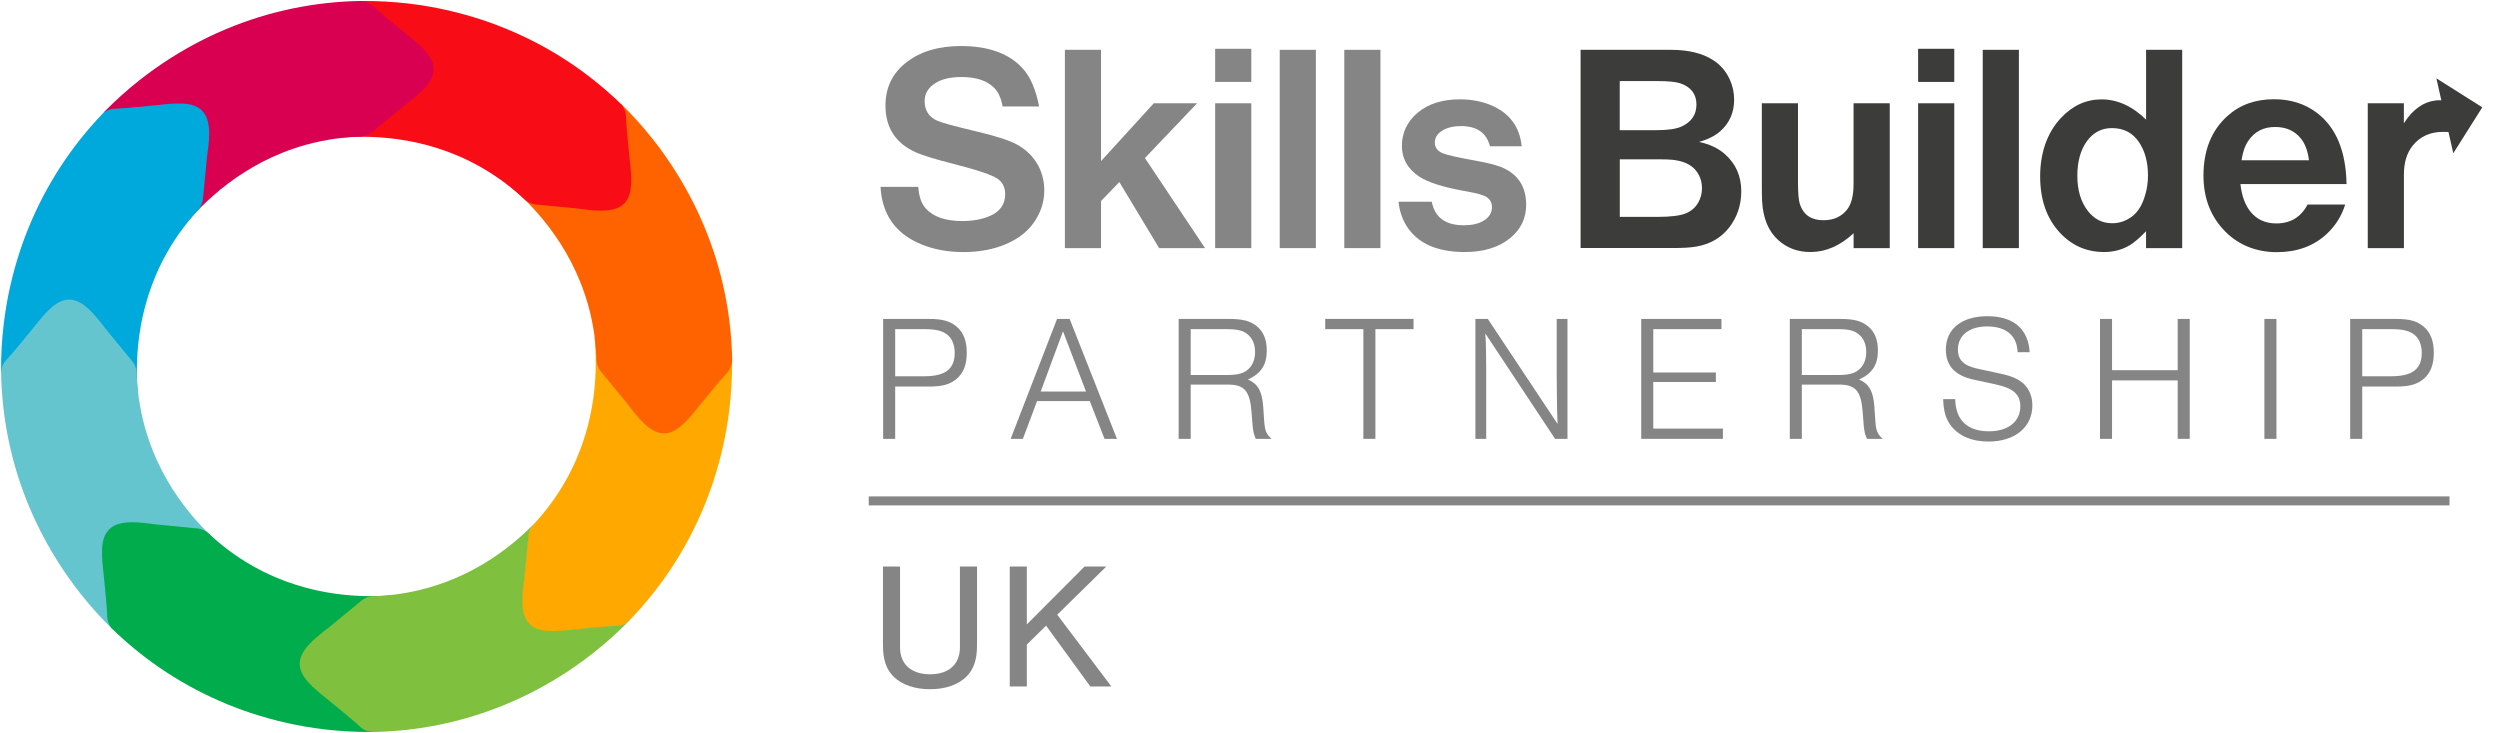 <?xml version="1.0" encoding="UTF-8"?><svg id="a" xmlns="http://www.w3.org/2000/svg" viewBox="0 0 556 163"><defs><style>.b{fill:#3c3c3b;}.c{fill:#ff6300;}.d{fill:#f80c15;}.e{fill:#00a9db;}.f{fill:#858585;}.g{fill:#858585;}.h{fill:#ffa800;}.i{fill:#7fc03e;}.j{fill:#00ac4b;}.k{fill:#65c5cf;}.l{fill:#d90051;}</style></defs><path class="h" d="M132.36,74.9c0,.05.01.1.02.15-.05-.01-.09-.02-.14-.03h0c.58,6.26.82,19.03-6.4,31.84-2.12,3.74-4.48,6.82-6.75,9.31-.06.07-.12.14-.19.21-.11.12-.23.25-.34.37-.04.05-.08.09-.12.13h0c-.4.49-.87,1.23-1,2.2-.02.15-.03.3-.04.44-.29,2.96-.58,5.92-.87,8.87-.24,1.81-.48,3.66-.48,5.36,0,2.1.38,3.94,1.6,5.17,2.07,2.07,5.86,1.65,10.1,1.2,0,0,6.98-.76,9.29-.8h.07c.08,0,.21-.02.37-.03.96-.13,1.71-.6,2.22-1h0s.01,0,.02-.02c0,0,0,0-.01,0,0,0,0,0,0,0l.05-.05s.03-.03.04-.04c.01,0,.02-.01.02-.02h0s.02-.01.02-.02h0s.06-.07.09-.1c7.19-7.44,12.81-16.04,16.72-25.57,1.06-2.59,2.84-7.3,4.2-13.44,1.05-4.72,2.02-11.09,1.96-18.7v-.15c-10.15-1.76-20.31-3.52-30.46-5.28Z"/><path class="c" d="M162.82,80.34h0c-.07.65-.27,1.51-.86,2.27-.09.13-.18.22-.23.28-.03.03-.05.05-.05.05-1.6,1.66-6,7.13-6,7.13-2.68,3.33-5.08,6.3-7.99,6.3h0c-3.13,0-5.74-3.41-8.22-6.65-1.89-2.3-3.78-4.59-5.67-6.89-.09-.1-.19-.21-.28-.34-.59-.78-.78-1.64-.84-2.26h-.01c-.1-3.57-.58-7.76-1.85-12.31-3.96-14.16-13.15-23.03-17.99-27.04,8.43-5.94,16.85-11.87,25.27-17.81,5.48,5.38,9.33,10.61,11.94,14.72,3.39,5.31,5.46,9.9,6.54,12.47,4,9.56,6.1,19.66,6.26,30.06Z"/><path class="d" d="M138.82,45.25c-1.22,1.23-3.07,1.6-5.16,1.6-1.7,0-3.55-.25-5.36-.49l-8.88-.86c-.14,0-.29-.02-.44-.03-.97-.14-1.72-.61-2.19-1h0c-2.6-2.45-5.9-5.08-10.01-7.39-12.81-7.22-25.58-6.98-31.84-6.4,1.76-10.16,3.52-20.31,5.28-30.46,7.68-.07,14.1.91,18.85,1.96,6.14,1.36,10.86,3.14,13.44,4.2,9.58,3.92,18.2,9.58,25.66,16.81,0,0,.01.01.02.02.41.51.87,1.26,1,2.22.02.16.03.29.03.37,0,.04,0,.07,0,.07.04,2.31.79,9.28.79,9.28.46,4.25.87,8.04-1.2,10.11Z"/><path class="d" d="M138.19,23.2h0s-.01,0-.02-.02c0,0,.01,0,.02.02Z"/><path class="l" d="M96.41,15.36c0,1.57-.85,3-2.11,4.36-1.26,1.35-2.92,2.63-4.54,3.87-2.3,1.89-4.59,3.78-6.89,5.66-.1.1-.21.19-.34.28-.78.59-1.64.78-2.26.84h0c-3.57.11-7.76.59-12.31,1.85-14.16,3.96-23.03,13.15-27.04,17.99-5.94-8.42-11.87-16.85-17.81-25.27,5.38-5.48,10.61-9.33,14.72-11.94,5.31-3.39,9.9-5.46,12.47-6.54C59.87,2.47,69.97.37,80.37.21h0c.65.08,1.51.28,2.27.87.13.1.22.18.28.23.03.03.05.05.05.05,1.66,1.6,7.13,6,7.13,6,3.33,2.68,6.3,5.07,6.3,7.99Z"/><path class="e" d="M23.29,24.9c-.15.09-.28.19-.4.29.11-.12.22-.23.34-.35l.06.06Z"/><path class="e" d="M46.51,29.74c0,1.7-.25,3.55-.49,5.37-.29,2.96-.58,5.91-.86,8.87,0,.14-.02.29-.04.44-.1.72-.38,1.31-.69,1.76l.07.07c-2.46,2.59-5.08,5.89-7.4,10.01-7.22,12.81-6.98,25.58-6.4,31.84-10.16-1.76-20.31-3.52-30.46-5.28-.07-7.68.91-14.11,1.96-18.85,1.36-6.15,3.14-10.86,4.2-13.44,3.86-9.41,9.39-17.91,16.45-25.29.01-.02.03-.03.04-.05.12-.09.25-.19.4-.29.47-.31,1.07-.59,1.79-.69.16-.02.28-.03.36-.03h.07c2.31-.05,9.29-.79,9.29-.79,4.25-.46,8.04-.87,10.11,1.19,1.23,1.22,1.6,3.07,1.6,5.16Z"/><path class="e" d="M22.89,25.19s-.03.03-.04.05t0,0s.03-.03.05-.04Z"/><path class="k" d="M50.25,122.1c-8.42,5.94-16.85,11.87-25.27,17.81-5.48-5.38-9.33-10.62-11.94-14.72-3.38-5.3-5.46-9.89-6.54-12.47C2.5,103.17.4,93.06.24,82.66h0c.07-.65.27-1.5.86-2.27.1-.12.18-.22.24-.28.03-.03.05-.05.05-.05,1.6-1.66,6-7.13,6-7.13,2.68-3.33,5.07-6.3,7.99-6.3h0c3.13,0,5.74,3.41,8.23,6.65,1.89,2.3,3.78,4.59,5.66,6.89.1.1.19.22.28.34.59.78.78,1.64.84,2.26h0c.1,3.57.58,7.76,1.85,12.31,3.96,14.16,13.15,23.03,17.99,27.04Z"/><path class="j" d="M88.13,132.33c-1.76,10.16-3.52,20.31-5.28,30.46-7.68.07-14.1-.91-18.85-1.96-6.15-1.36-10.86-3.14-13.44-4.2-9.58-3.93-18.21-9.58-25.68-16.83h0c-.41-.51-.87-1.26-1-2.22-.02-.16-.03-.29-.03-.37v-.07c-.05-2.31-.79-9.28-.79-9.28-.46-4.25-.87-8.04,1.2-10.11,1.22-1.23,3.07-1.6,5.16-1.6,1.7,0,3.55.25,5.37.49,2.96.29,5.92.58,8.87.86.14,0,.29.02.44.04.98.14,1.72.61,2.19,1h0c2.59,2.45,5.9,5.07,10.01,7.39,12.81,7.22,25.58,6.98,31.84,6.4Z"/><path class="i" d="M139.94,138.05s-.06.06-.09.09h0s-.02.02-.02.02c-.02.02-.04.04-.06.06l-.05.05s-.01.01-.02.02c-5.3,5.36-10.44,9.13-14.48,11.71-5.3,3.38-9.9,5.46-12.47,6.54-9.51,3.98-19.56,6.08-29.9,6.26-.05,0-.1,0-.15,0h0c-.65-.08-1.5-.28-2.28-.87-.12-.1-.23-.18-.28-.24-.03-.03-.05-.05-.05-.05-1.66-1.6-7.13-6-7.13-6-3.33-2.69-6.3-5.08-6.3-8,0-1.57.85-3,2.11-4.36,1.26-1.35,2.93-2.63,4.54-3.87,2.3-1.89,4.59-3.78,6.89-5.67.1-.1.22-.2.33-.28.78-.59,1.64-.78,2.26-.84v-.02c.28-.01.56-.02.84-.03.04,0,.09,0,.13,0,3.35-.15,7.19-.65,11.33-1.81,11.29-3.16,19.22-9.64,23.99-14.59.05-.05.1-.1.15-.15-.11.12-.22.24-.33.36-.11.12-.23.25-.34.37t.01.01c-.4.47-.87,1.22-1,2.19-.02.15-.03.29-.04.44-.29,2.96-.58,5.91-.87,8.87-.24,1.81-.48,3.67-.48,5.36,0,2.09.37,3.93,1.6,5.16,2.07,2.06,5.86,1.65,10.11,1.19,0,0,6.98-.75,9.29-.79,0,0,.04,0,.08,0,.08,0,.21-.01.37-.03.95-.13,1.68-.58,2.19-.98.01,0,.02-.02.02-.02.01,0,.02-.01.02-.02.03-.03.06-.06.09-.1,0,0,0,0,0,0Z"/><path class="f" d="M199.09,97.6h-2.68v-26.67h10.2c3.04,0,4.72.48,6.2,1.76,1.48,1.28,2.2,3.16,2.2,5.76s-.72,4.48-2.2,5.76c-1.48,1.28-3.16,1.76-6.2,1.76h-7.52v11.64ZM205.53,83.68c4.72,0,6.8-1.6,6.8-5.24,0-1.72-.6-3.16-1.64-4-1.12-.88-2.6-1.24-5.16-1.24h-6.44v10.48h6.44Z"/><path class="f" d="M230.65,89.2l-3.16,8.4h-2.72l10.32-26.67h2.8l10.52,26.67h-2.76l-3.28-8.4h-11.72ZM236.41,73.68l-4.96,13.4h10.08l-5.12-13.4Z"/><path class="f" d="M264.81,97.6h-2.68v-26.67h11.2c3.04,0,4.72.44,6.2,1.64,1.48,1.2,2.2,3,2.2,5.36,0,3.2-1.24,5.12-4.2,6.48,2.2.92,3.16,2.6,3.4,5.92l.24,3.48c.16,2.04.48,2.76,1.64,3.8h-3.52c-.44-1-.6-1.76-.72-3.04l-.24-3.04c-.36-4.6-1.6-6-5.24-6h-8.28v12.08ZM272.85,83.4c2.44,0,3.76-.36,4.76-1.28,1-.88,1.52-2.24,1.52-3.84s-.52-2.92-1.52-3.8c-1-.92-2.28-1.28-4.76-1.28h-8.04v10.2h8.04Z"/><path class="f" d="M305.89,97.6h-2.68v-24.4h-8.48v-2.28h19.64v2.28h-8.48v24.4Z"/><path class="f" d="M345.85,97.6l-15.52-23.44c.12,1.52.16,2.8.16,4.2l.04,3.24v16h-2.4v-26.67h2.76l15.52,23.36c-.12-2.16-.2-7.56-.2-10.96v-12.4h2.4v26.67h-2.76Z"/><path class="f" d="M382.85,73.2h-15.16v9.64h13.92v2.12h-13.92v10.36h15.48v2.28h-18.16v-26.67h17.84v2.28Z"/><path class="f" d="M400.73,97.6h-2.68v-26.67h11.2c3.04,0,4.72.44,6.2,1.64,1.48,1.2,2.2,3,2.2,5.36,0,3.2-1.24,5.12-4.2,6.48,2.2.92,3.16,2.6,3.4,5.92l.24,3.48c.16,2.04.48,2.76,1.64,3.8h-3.52c-.44-1-.6-1.76-.72-3.04l-.24-3.04c-.36-4.6-1.6-6-5.24-6h-8.28v12.08ZM408.77,83.4c2.44,0,3.76-.36,4.76-1.28,1-.88,1.52-2.24,1.52-3.84s-.52-2.92-1.52-3.8c-1-.92-2.28-1.28-4.76-1.28h-8.04v10.2h8.04Z"/><path class="f" d="M448.72,78.32c-.16-3.72-2.56-5.72-6.8-5.72-3.96,0-6.48,2-6.48,5.12,0,2.36,1.32,3.64,4.4,4.28l5,1.08c2.6.56,4.12,1.24,5.28,2.32,1.24,1.24,1.88,2.84,1.88,4.76,0,4.84-3.88,8.04-9.76,8.04-3.68,0-6.52-1.2-8.32-3.48-1.16-1.52-1.68-3.24-1.76-5.96h2.68c.08,4.64,2.68,7.16,7.52,7.16,4.24,0,6.96-2.16,6.96-5.56,0-2.64-1.56-4.04-5.52-4.88l-4.8-1.04c-4.24-.92-6.24-3.08-6.24-6.72,0-4.56,3.52-7.4,9.24-7.4s9.08,2.76,9.4,8h-2.68Z"/><path class="f" d="M469.72,84.6v13h-2.68v-26.67h2.68v11.4h14.6v-11.4h2.68v26.67h-2.68v-13h-14.6Z"/><path class="f" d="M506.28,97.6h-2.68v-26.67h2.68v26.67Z"/><path class="f" d="M525.36,97.6h-2.68v-26.67h10.2c3.04,0,4.72.48,6.2,1.76,1.48,1.28,2.2,3.16,2.2,5.76s-.72,4.48-2.2,5.76c-1.48,1.28-3.16,1.76-6.2,1.76h-7.52v11.64ZM531.8,83.68c4.72,0,6.8-1.6,6.8-5.24,0-1.72-.6-3.16-1.64-4-1.12-.88-2.6-1.24-5.16-1.24h-6.44v10.48h6.44Z"/><path class="f" d="M231.12,23.68h-8.14c-.32-1.83-.95-3.21-1.87-4.13-1.57-1.61-4.01-2.42-7.3-2.42-2.48,0-4.44.47-5.88,1.42-1.53.99-2.29,2.3-2.29,3.94,0,2.07.94,3.52,2.81,4.36,1.01.45,4.07,1.28,9.17,2.49,4.07.97,6.92,1.91,8.56,2.81,2.11,1.16,3.69,2.74,4.75,4.72.88,1.7,1.32,3.52,1.32,5.46,0,2.58-.78,4.98-2.33,7.17-1.64,2.35-4.11,4.1-7.43,5.27-2.5.86-5.23,1.29-8.21,1.29-3.47,0-6.58-.57-9.34-1.71-5.73-2.33-8.77-6.59-9.11-12.79h8.4c.13,2.13.7,3.75,1.71,4.85,1.68,1.83,4.37,2.75,8.08,2.75,2.39,0,4.48-.4,6.27-1.19,2.17-.99,3.26-2.57,3.26-4.75,0-1.53-.56-2.68-1.68-3.46-1.21-.84-4.42-1.93-9.63-3.26-4.24-1.08-7.1-1.95-8.56-2.62-4.5-2.02-6.75-5.49-6.75-10.4,0-3.98,1.53-7.17,4.59-9.56,3.12-2.46,7.19-3.68,12.21-3.68,6.09,0,10.65,1.64,13.66,4.91,1.74,1.87,2.98,4.73,3.72,8.56Z"/><path class="f" d="M244.87,44.71v10.47h-8.04V11.08h8.04v24.75l11.73-12.86h9.63l-11.6,12.18,13.37,20.03h-10.21l-8.85-14.7-4.07,4.23Z"/><path class="g" d="M270.25,10.85h8.04v7.37h-8.04v-7.37ZM270.25,22.97h8.04v32.21h-8.04V22.97Z"/><path class="f" d="M284.61,11.08h8.04v44.1h-8.04V11.08Z"/><path class="f" d="M298.97,11.08h8.04v44.1h-8.04V11.08Z"/><path class="f" d="M338.43,32.53h-7.07c-.75-2.99-2.9-4.49-6.43-4.49-1.7,0-3.1.34-4.2,1.03-1.08.67-1.62,1.55-1.62,2.65s.58,1.86,1.74,2.36c.95.39,3.33.93,7.14,1.62,3.08.54,5.23,1.11,6.46,1.71,3.32,1.57,4.97,4.29,4.97,8.14,0,2.97-1.17,5.43-3.52,7.37-2.54,2.09-5.92,3.13-10.14,3.13-5.32,0-9.26-1.43-11.82-4.3-1.66-1.87-2.63-4.17-2.91-6.88h7.4c.67,3.49,3.05,5.23,7.14,5.23,1.77,0,3.2-.32,4.3-.97,1.29-.75,1.94-1.78,1.94-3.07,0-.97-.41-1.72-1.23-2.26-.69-.43-2.1-.83-4.23-1.2-5.1-.88-8.66-1.98-10.66-3.29-2.61-1.72-3.91-4.02-3.91-6.88s1.17-5.41,3.52-7.37c2.35-1.98,5.48-2.97,9.4-2.97,2.52,0,4.83.44,6.95,1.32,4.07,1.74,6.33,4.78,6.78,9.11Z"/><path class="b" d="M351.52,55.18V11.08h20.09c3.96,0,7.13.79,9.5,2.36,1.55,1.01,2.75,2.42,3.59,4.23.65,1.4.97,2.91.97,4.52,0,2.86-1.04,5.21-3.13,7.04-1.14.99-2.69,1.77-4.65,2.33,2.3.5,4.19,1.38,5.65,2.65,2.48,2.15,3.72,4.93,3.72,8.33,0,3.1-.93,5.83-2.78,8.17-1.77,2.22-4.18,3.6-7.24,4.13-1.27.22-2.92.32-4.94.32h-20.77ZM360.24,28.95h8.14c2.5,0,4.34-.26,5.52-.78,2.26-1.01,3.39-2.66,3.39-4.94s-1.22-3.92-3.65-4.72c-1.01-.32-2.69-.48-5.04-.48h-8.37v10.92ZM360.24,48.23h8.53c2.82,0,4.88-.26,6.17-.78,1.18-.5,2.09-1.27,2.71-2.33.58-.99.87-2.07.87-3.23,0-1.66-.53-3.07-1.58-4.23-1.08-1.18-2.76-1.89-5.04-2.13-.69-.06-1.69-.1-3-.1h-8.66v12.79Z"/><path class="b" d="M420.28,22.97v32.21h-8.04v-3.3c-2.99,2.78-6.19,4.17-9.59,4.17-2.82,0-5.21-.88-7.17-2.65-2.2-1.98-3.39-4.88-3.59-8.69-.04-.9-.06-2.16-.06-3.78v-17.96h8.04v17.54c0,2.46.15,4.11.45,4.98.8,2.33,2.54,3.49,5.23,3.49,2.24,0,3.98-.79,5.23-2.36.97-1.23,1.45-3.12,1.45-5.69v-17.96h8.04Z"/><path class="b" d="M426.59,10.85h8.04v7.37h-8.04v-7.37ZM426.59,22.97h8.04v32.21h-8.04V22.97Z"/><path class="b" d="M440.96,11.08h8.04v44.1h-8.04V11.08Z"/><path class="b" d="M477.28,11.08h8.04v44.1h-8.04v-3.75c-1.42,1.46-2.6,2.48-3.52,3.04-1.7,1.05-3.64,1.58-5.81,1.58-3.92,0-7.22-1.45-9.89-4.36-2.89-3.14-4.33-7.3-4.33-12.47s1.53-9.66,4.59-12.95c2.58-2.78,5.61-4.17,9.08-4.17s6.87,1.51,9.89,4.52v-15.54ZM469.69,28.49c-2.3,0-4.16.97-5.56,2.91-1.42,1.96-2.13,4.53-2.13,7.72s.79,5.81,2.36,7.82c1.4,1.81,3.2,2.71,5.4,2.71,1.57,0,3.01-.48,4.33-1.45,1.4-1.03,2.41-2.69,3.04-4.97.39-1.36.58-2.76.58-4.2,0-2.95-.66-5.41-1.97-7.37-1.4-2.11-3.41-3.17-6.04-3.17Z"/><path class="b" d="M521.85,40.93h-23.58c.28,2.58,1.02,4.63,2.23,6.14,1.4,1.74,3.32,2.62,5.75,2.62,3.17,0,5.48-1.4,6.95-4.2h8.37c-.8,2.58-2.21,4.8-4.23,6.65-2.89,2.63-6.55,3.94-10.98,3.94s-8.39-1.51-11.4-4.52c-3.27-3.27-4.91-7.44-4.91-12.5,0-5.62,1.77-10.04,5.3-13.24,2.76-2.5,6.21-3.75,10.37-3.75,3.7,0,6.88,1,9.53,3,4.29,3.25,6.49,8.54,6.62,15.86ZM513.51,35.63c-.26-2.11-.89-3.77-1.91-4.97-1.38-1.62-3.25-2.42-5.62-2.42-2.54,0-4.5.99-5.88,2.97-.8,1.12-1.32,2.6-1.58,4.43h14.99Z"/><path class="b" d="M526.58,22.97h8.04v4.46c2.17-3.42,4.87-5.14,8.08-5.14.43,0,1.12.05,2.07.16v6.91c-.56-.02-1.04-.03-1.45-.03-2.84,0-5.08,1.01-6.72,3.04-1.31,1.62-1.97,3.76-1.97,6.43v16.38h-8.04V22.97Z"/><polygon class="b" points="541.85 17.42 552.06 23.87 545.61 34.09 541.85 17.42 541.85 17.42"/><rect class="f" x="193.21" y="110.4" width="351.56" height="2"/><path class="f" d="M217.29,126v17.44c0,3.28-.72,5.4-2.36,7.04-1.88,1.84-4.68,2.8-8.08,2.8s-6.24-.96-8.12-2.8c-1.64-1.64-2.36-3.76-2.36-7.04v-17.44h3.8v17.96c0,3.76,2.48,6,6.68,6s6.64-2.24,6.64-6v-17.96h3.8Z"/><path class="f" d="M247.17,152.67h-4.68l-9.84-13.52-4.28,4.2v9.32h-3.8v-26.68h3.8v12.88l12.84-12.88h4.84l-10.92,10.72,12.04,15.96Z"/></svg>